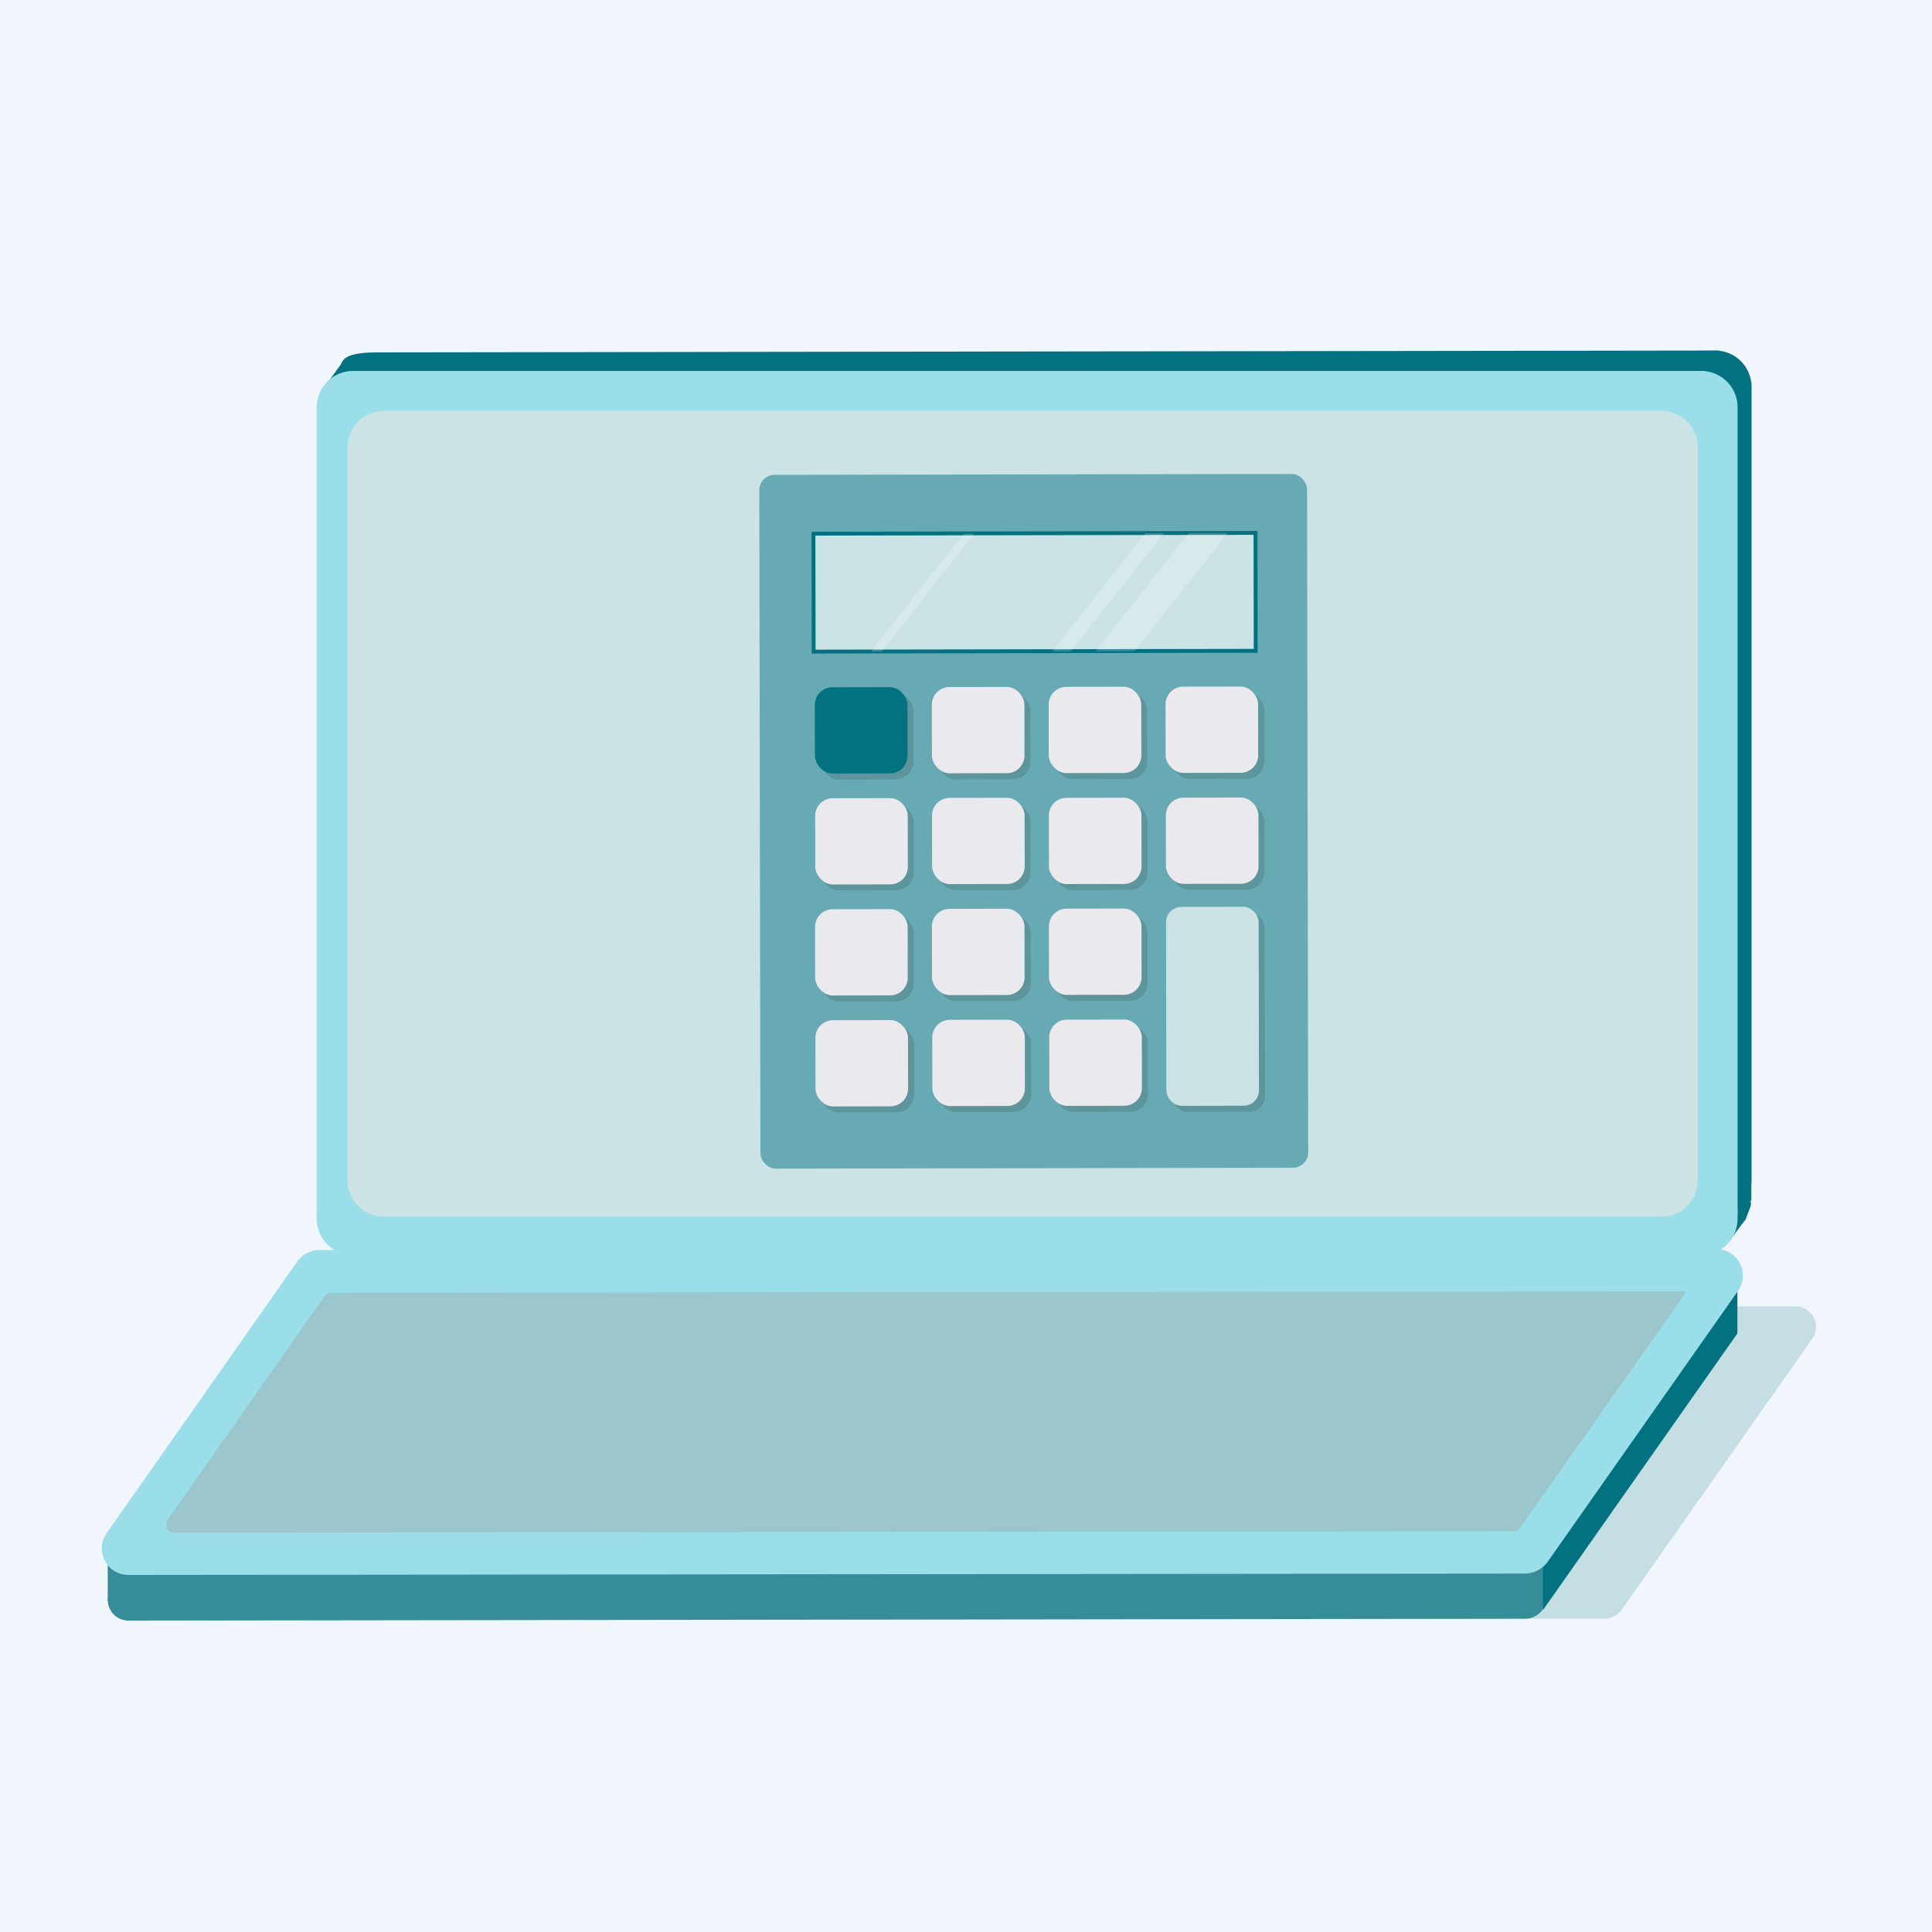 <svg id="Cost_savings" data-name="Cost savings" xmlns="http://www.w3.org/2000/svg" xmlns:xlink="http://www.w3.org/1999/xlink" width="125" height="125" viewBox="0 0 125 125">
  <defs>
    <clipPath id="clip-path">
      <rect id="Rectangle_1374" data-name="Rectangle 1374" width="110.54" height="82.16" transform="translate(6.97 22.69)" fill="none"/>
    </clipPath>
    <clipPath id="clip-path-4">
      <rect id="Rectangle_1376" data-name="Rectangle 1376" width="128.43" height="30.53" transform="translate(0.57 75.59)" fill="none"/>
    </clipPath>
  </defs>
  <g id="Layer_5" data-name="Layer 5">
    <g id="Layer_2" data-name="Layer 2">
      <g id="Layer_3" data-name="Layer 3">
        <rect id="Rectangle_1373" data-name="Rectangle 1373" width="125" height="125" fill="#f0f6fc"/>
        <g id="Group_1046" data-name="Group 1046" clip-path="url(#clip-path)">
          <path id="Path_2994" data-name="Path 2994" d="M111,78.72H24.64a2.34,2.34,0,0,1-2.34-2.34L22,24.8c0-1.28-.29-2,2.45-2L111,22.68A2.35,2.35,0,0,1,113.32,25h0V76.38A2.35,2.35,0,0,1,111,78.73" fill="#027180"/>
        </g>
        <path id="Path_2995" data-name="Path 2995" d="M111.25,22.69l-87.75.47-1,.85h87.82Z" fill="#027180"/>
        <path id="Path_2996" data-name="Path 2996" d="M112.41,26.09V79.05l.9-1.41V24.67Z" fill="#027180"/>
        <path id="Path_2997" data-name="Path 2997" d="M22.3,23.24l-1.49,2.05,1.6.41.88-.52.5-2.28Z" fill="#027180"/>
        <g id="Group_1047" data-name="Group 1047" clip-path="url(#clip-path)">
          <path id="Path_2998" data-name="Path 2998" d="M112.93,78.92c-.35.41-1,1.35-1,1.35v-.9l.64-.87.71-.78V78" fill="#027180"/>
          <path id="Path_2999" data-name="Path 2999" d="M110.07,81.2H22.84a2.35,2.35,0,0,1-2.35-2.35V26.35A2.35,2.35,0,0,1,22.84,24h87.23a2.35,2.35,0,0,1,2.35,2.35V78.86a2.35,2.35,0,0,1-2.35,2.35" fill="#99dee8"/>
        </g>
        <g id="Group_1050" data-name="Group 1050" clip-path="url(#clip-path)">
          <path id="Path_3000" data-name="Path 3000" d="M107.5,78.72H24.84a2.35,2.35,0,0,1-2.35-2.34V28.93a2.35,2.35,0,0,1,2.35-2.35H107.5a2.35,2.35,0,0,1,2.34,2.35V76.38a2.35,2.35,0,0,1-2.34,2.35" fill="#cce3e6"/>
          <g id="Group_1049" data-name="Group 1049" opacity="0.5">
            <g id="Group_1048" data-name="Group 1048" clip-path="url(#clip-path-4)">
              <path id="Path_3001" data-name="Path 3001" d="M13.47,104.85l90.3-.12a1.38,1.38,0,0,0,1.16-.59l12.34-17.55a1.32,1.32,0,0,0-.36-1.84,1.27,1.27,0,0,0-.82-.23l-90.29.09a1.44,1.44,0,0,0-1.16.59L12.3,102.77a1.33,1.33,0,0,0,.37,1.85,1.36,1.36,0,0,0,.8.23" fill="#9ac6cc"/>
            </g>
          </g>
          <path id="Path_3002" data-name="Path 3002" d="M8.37,104.85l90.27-.12a1.39,1.39,0,0,0,1.17-.59l12.33-17.55a1.31,1.31,0,0,0-.35-1.84,1.37,1.37,0,0,0-.81-.23l-90.29.09a1.39,1.39,0,0,0-1.17.59L7.21,102.77a1.33,1.33,0,0,0,1.16,2.08" fill="#358d99"/>
        </g>
        <path id="Path_3003" data-name="Path 3003" d="M99.83,100.83v3.34l12.58-17.9V82.88Z" fill="#027180"/>
        <path id="Path_3004" data-name="Path 3004" d="M6.97,99.83v3.76l25.97-.07V99.76Z" fill="#358d99"/>
        <g id="Group_1051" data-name="Group 1051" clip-path="url(#clip-path)">
          <path id="Path_3005" data-name="Path 3005" d="M8.37,101.51l90.27-.09a1.45,1.45,0,0,0,1.17-.59l12.33-17.55a1.32,1.32,0,0,0-.35-1.85,1.37,1.37,0,0,0-.81-.23l-90.27.07a1.4,1.4,0,0,0-1.17.59L7.21,99.43a1.33,1.33,0,0,0,1.16,2.08Z" fill="#99dee8"/>
        </g>
        <rect id="Rectangle_1379" data-name="Rectangle 1379" width="35.44" height="44.89" rx="0.99" transform="translate(49.124 30.724) rotate(-0.1)" fill="#67aab3"/>
        <rect id="Rectangle_1380" data-name="Rectangle 1380" width="28.6" height="7.63" transform="translate(52.63 34.528) rotate(-0.1)" fill="#cce3e6" stroke="#027180" stroke-width="0.25"/>
        <g id="Group_1052" data-name="Group 1052" opacity="0.15">
          <rect id="Rectangle_1381" data-name="Rectangle 1381" width="5.99" height="5.58" rx="1.14" transform="translate(60.678 44.844) rotate(-0.1)" fill="#1d1d1b"/>
        </g>
        <rect id="Rectangle_1382" data-name="Rectangle 1382" width="5.99" height="5.58" rx="1.14" transform="translate(60.288 44.454) rotate(-0.1)" fill="#e9e9ee"/>
        <g id="Group_1053" data-name="Group 1053" opacity="0.15">
          <rect id="Rectangle_1383" data-name="Rectangle 1383" width="5.99" height="5.58" rx="1.14" transform="translate(68.238 44.831) rotate(-0.1)" fill="#1d1d1b"/>
        </g>
        <rect id="Rectangle_1384" data-name="Rectangle 1384" width="5.99" height="5.58" rx="1.14" transform="translate(67.848 44.441) rotate(-0.1)" fill="#e9e9ee"/>
        <g id="Group_1054" data-name="Group 1054" opacity="0.15">
          <rect id="Rectangle_1385" data-name="Rectangle 1385" width="5.99" height="5.58" rx="1.14" transform="translate(75.808 44.817) rotate(-0.1)" fill="#1d1d1b"/>
        </g>
        <rect id="Rectangle_1386" data-name="Rectangle 1386" width="5.99" height="5.58" rx="1.14" transform="translate(75.408 44.428) rotate(-0.1)" fill="#e9e9ee"/>
        <g id="Group_1055" data-name="Group 1055" opacity="0.15">
          <rect id="Rectangle_1387" data-name="Rectangle 1387" width="5.99" height="5.58" rx="1.14" transform="translate(53.108 44.857) rotate(-0.1)" fill="#1d1d1b"/>
        </g>
        <rect id="Rectangle_1388" data-name="Rectangle 1388" width="5.99" height="5.58" rx="1.14" transform="translate(52.718 44.468) rotate(-0.1)" fill="#027180"/>
        <g id="Group_1056" data-name="Group 1056" opacity="0.15">
          <rect id="Rectangle_1389" data-name="Rectangle 1389" width="5.99" height="5.58" rx="1.14" transform="translate(60.681 52.014) rotate(-0.1)" fill="#1d1d1b"/>
        </g>
        <rect id="Rectangle_1390" data-name="Rectangle 1390" width="5.99" height="5.58" rx="1.14" transform="translate(60.3 51.624) rotate(-0.1)" fill="#e9e9ee"/>
        <g id="Group_1057" data-name="Group 1057" opacity="0.15">
          <rect id="Rectangle_1391" data-name="Rectangle 1391" width="5.99" height="5.58" rx="1.14" transform="translate(68.251 52.011) rotate(-0.1)" fill="#1d1d1b"/>
        </g>
        <rect id="Rectangle_1392" data-name="Rectangle 1392" width="5.99" height="5.58" rx="1.14" transform="translate(67.86 51.621) rotate(-0.1)" fill="#e9e9ee"/>
        <g id="Group_1058" data-name="Group 1058" opacity="0.15">
          <rect id="Rectangle_1393" data-name="Rectangle 1393" width="5.99" height="5.58" rx="1.14" transform="translate(75.811 51.997) rotate(-0.1)" fill="#1d1d1b"/>
        </g>
        <rect id="Rectangle_1394" data-name="Rectangle 1394" width="5.99" height="5.58" rx="1.14" transform="translate(75.43 51.608) rotate(-0.1)" fill="#e9e9ee"/>
        <g id="Group_1059" data-name="Group 1059" opacity="0.15">
          <rect id="Rectangle_1395" data-name="Rectangle 1395" width="5.99" height="5.58" rx="1.14" transform="translate(53.121 52.037) rotate(-0.1)" fill="#1d1d1b"/>
        </g>
        <rect id="Rectangle_1396" data-name="Rectangle 1396" width="5.99" height="5.58" rx="1.14" transform="translate(52.74 51.648) rotate(-0.1)" fill="#e9e9ee"/>
        <g id="Group_1060" data-name="Group 1060" opacity="0.15">
          <rect id="Rectangle_1397" data-name="Rectangle 1397" width="5.99" height="5.58" rx="1.14" transform="translate(60.694 59.194) rotate(-0.1)" fill="#1d1d1b"/>
        </g>
        <rect id="Rectangle_1398" data-name="Rectangle 1398" width="5.99" height="5.58" rx="1.14" transform="translate(60.293 58.804) rotate(-0.1)" fill="#e9e9ee"/>
        <g id="Group_1061" data-name="Group 1061" opacity="0.15">
          <rect id="Rectangle_1399" data-name="Rectangle 1399" width="5.99" height="5.58" rx="1.14" transform="translate(68.254 59.181) rotate(-0.1)" fill="#1d1d1b"/>
        </g>
        <rect id="Rectangle_1400" data-name="Rectangle 1400" width="5.99" height="5.58" rx="1.14" transform="translate(67.863 58.791) rotate(-0.1)" fill="#e9e9ee"/>
        <g id="Group_1062" data-name="Group 1062" opacity="0.15">
          <rect id="Rectangle_1401" data-name="Rectangle 1401" width="5.99" height="5.58" rx="1.14" transform="translate(53.124 59.217) rotate(-0.1)" fill="#1d1d1b"/>
        </g>
        <rect id="Rectangle_1402" data-name="Rectangle 1402" width="5.99" height="5.58" rx="1.14" transform="translate(52.733 58.828) rotate(-0.1)" fill="#e9e9ee"/>
        <g id="Group_1063" data-name="Group 1063" opacity="0.15">
          <rect id="Rectangle_1403" data-name="Rectangle 1403" width="5.99" height="5.58" rx="1.14" transform="translate(60.716 66.374) rotate(-0.1)" fill="#1d1d1b"/>
        </g>
        <rect id="Rectangle_1404" data-name="Rectangle 1404" width="5.99" height="5.58" rx="1.14" transform="translate(60.315 65.984) rotate(-0.1)" fill="#e9e9ee"/>
        <g id="Group_1064" data-name="Group 1064" opacity="0.15">
          <rect id="Rectangle_1405" data-name="Rectangle 1405" width="5.99" height="5.58" rx="1.14" transform="translate(68.276 66.361) rotate(-0.1)" fill="#1d1d1b"/>
        </g>
        <rect id="Rectangle_1406" data-name="Rectangle 1406" width="5.99" height="5.58" rx="1.14" transform="translate(67.885 65.971) rotate(-0.1)" fill="#e9e9ee"/>
        <g id="Group_1065" data-name="Group 1065" opacity="0.15">
          <rect id="Rectangle_1407" data-name="Rectangle 1407" width="5.99" height="5.58" rx="1.14" transform="translate(53.146 66.397) rotate(-0.1)" fill="#1d1d1b"/>
        </g>
        <rect id="Rectangle_1408" data-name="Rectangle 1408" width="5.99" height="5.58" rx="1.14" transform="translate(52.755 66.008) rotate(-0.1)" fill="#e9e9ee"/>
        <g id="Group_1066" data-name="Group 1066" opacity="0.15">
          <rect id="Rectangle_1409" data-name="Rectangle 1409" width="5.99" height="12.87" rx="0.99" transform="translate(75.833 59.067) rotate(-0.1)" fill="#1d1d1b"/>
        </g>
        <rect id="Rectangle_1410" data-name="Rectangle 1410" width="5.99" height="12.87" rx="0.99" transform="translate(75.443 58.678) rotate(-0.1)" fill="#cce3e6"/>
        <path id="Path_3006" data-name="Path 3006" d="M57.04,42.16l5.97-7.62h-.66l-6,7.62Z" fill="#fff" opacity="0.2" style="mix-blend-mode: normal;isolation: isolate"/>
        <path id="Path_3007" data-name="Path 3007" d="M75.29,34.5l-6,7.64h-1.2L74.1,34.5Z" fill="#fff" opacity="0.2" style="mix-blend-mode: normal;isolation: isolate"/>
        <path id="Path_3008" data-name="Path 3008" d="M79.42,34.49l-6.01,7.64-2.52.01,6.02-7.65Z" fill="#fff" opacity="0.2" style="mix-blend-mode: normal;isolation: isolate"/>
        <path id="Path_3009" data-name="Path 3009" d="M8.37,101.51l90.27-.09a1.45,1.45,0,0,0,1.17-.59l12.33-17.55a1.32,1.32,0,0,0-.35-1.85,1.37,1.37,0,0,0-.81-.23l-90.27.07a1.4,1.4,0,0,0-1.17.59L7.21,99.43a1.33,1.33,0,0,0,1.16,2.08" fill="none" stroke="#99dee8" stroke-width="0.78"/>
        <path id="Path_3010" data-name="Path 3010" d="M109,83.73,98.35,98.85a.53.53,0,0,1-.43.22l-86.65.09a.52.52,0,0,1-.52-.52.5.5,0,0,1,.1-.31L21,83.85a.55.55,0,0,1,.43-.21l87.4-.09S109.1,83.55,109,83.73Z" fill="#9ac6cc"/>
      </g>
    </g>
  </g>
</svg>
